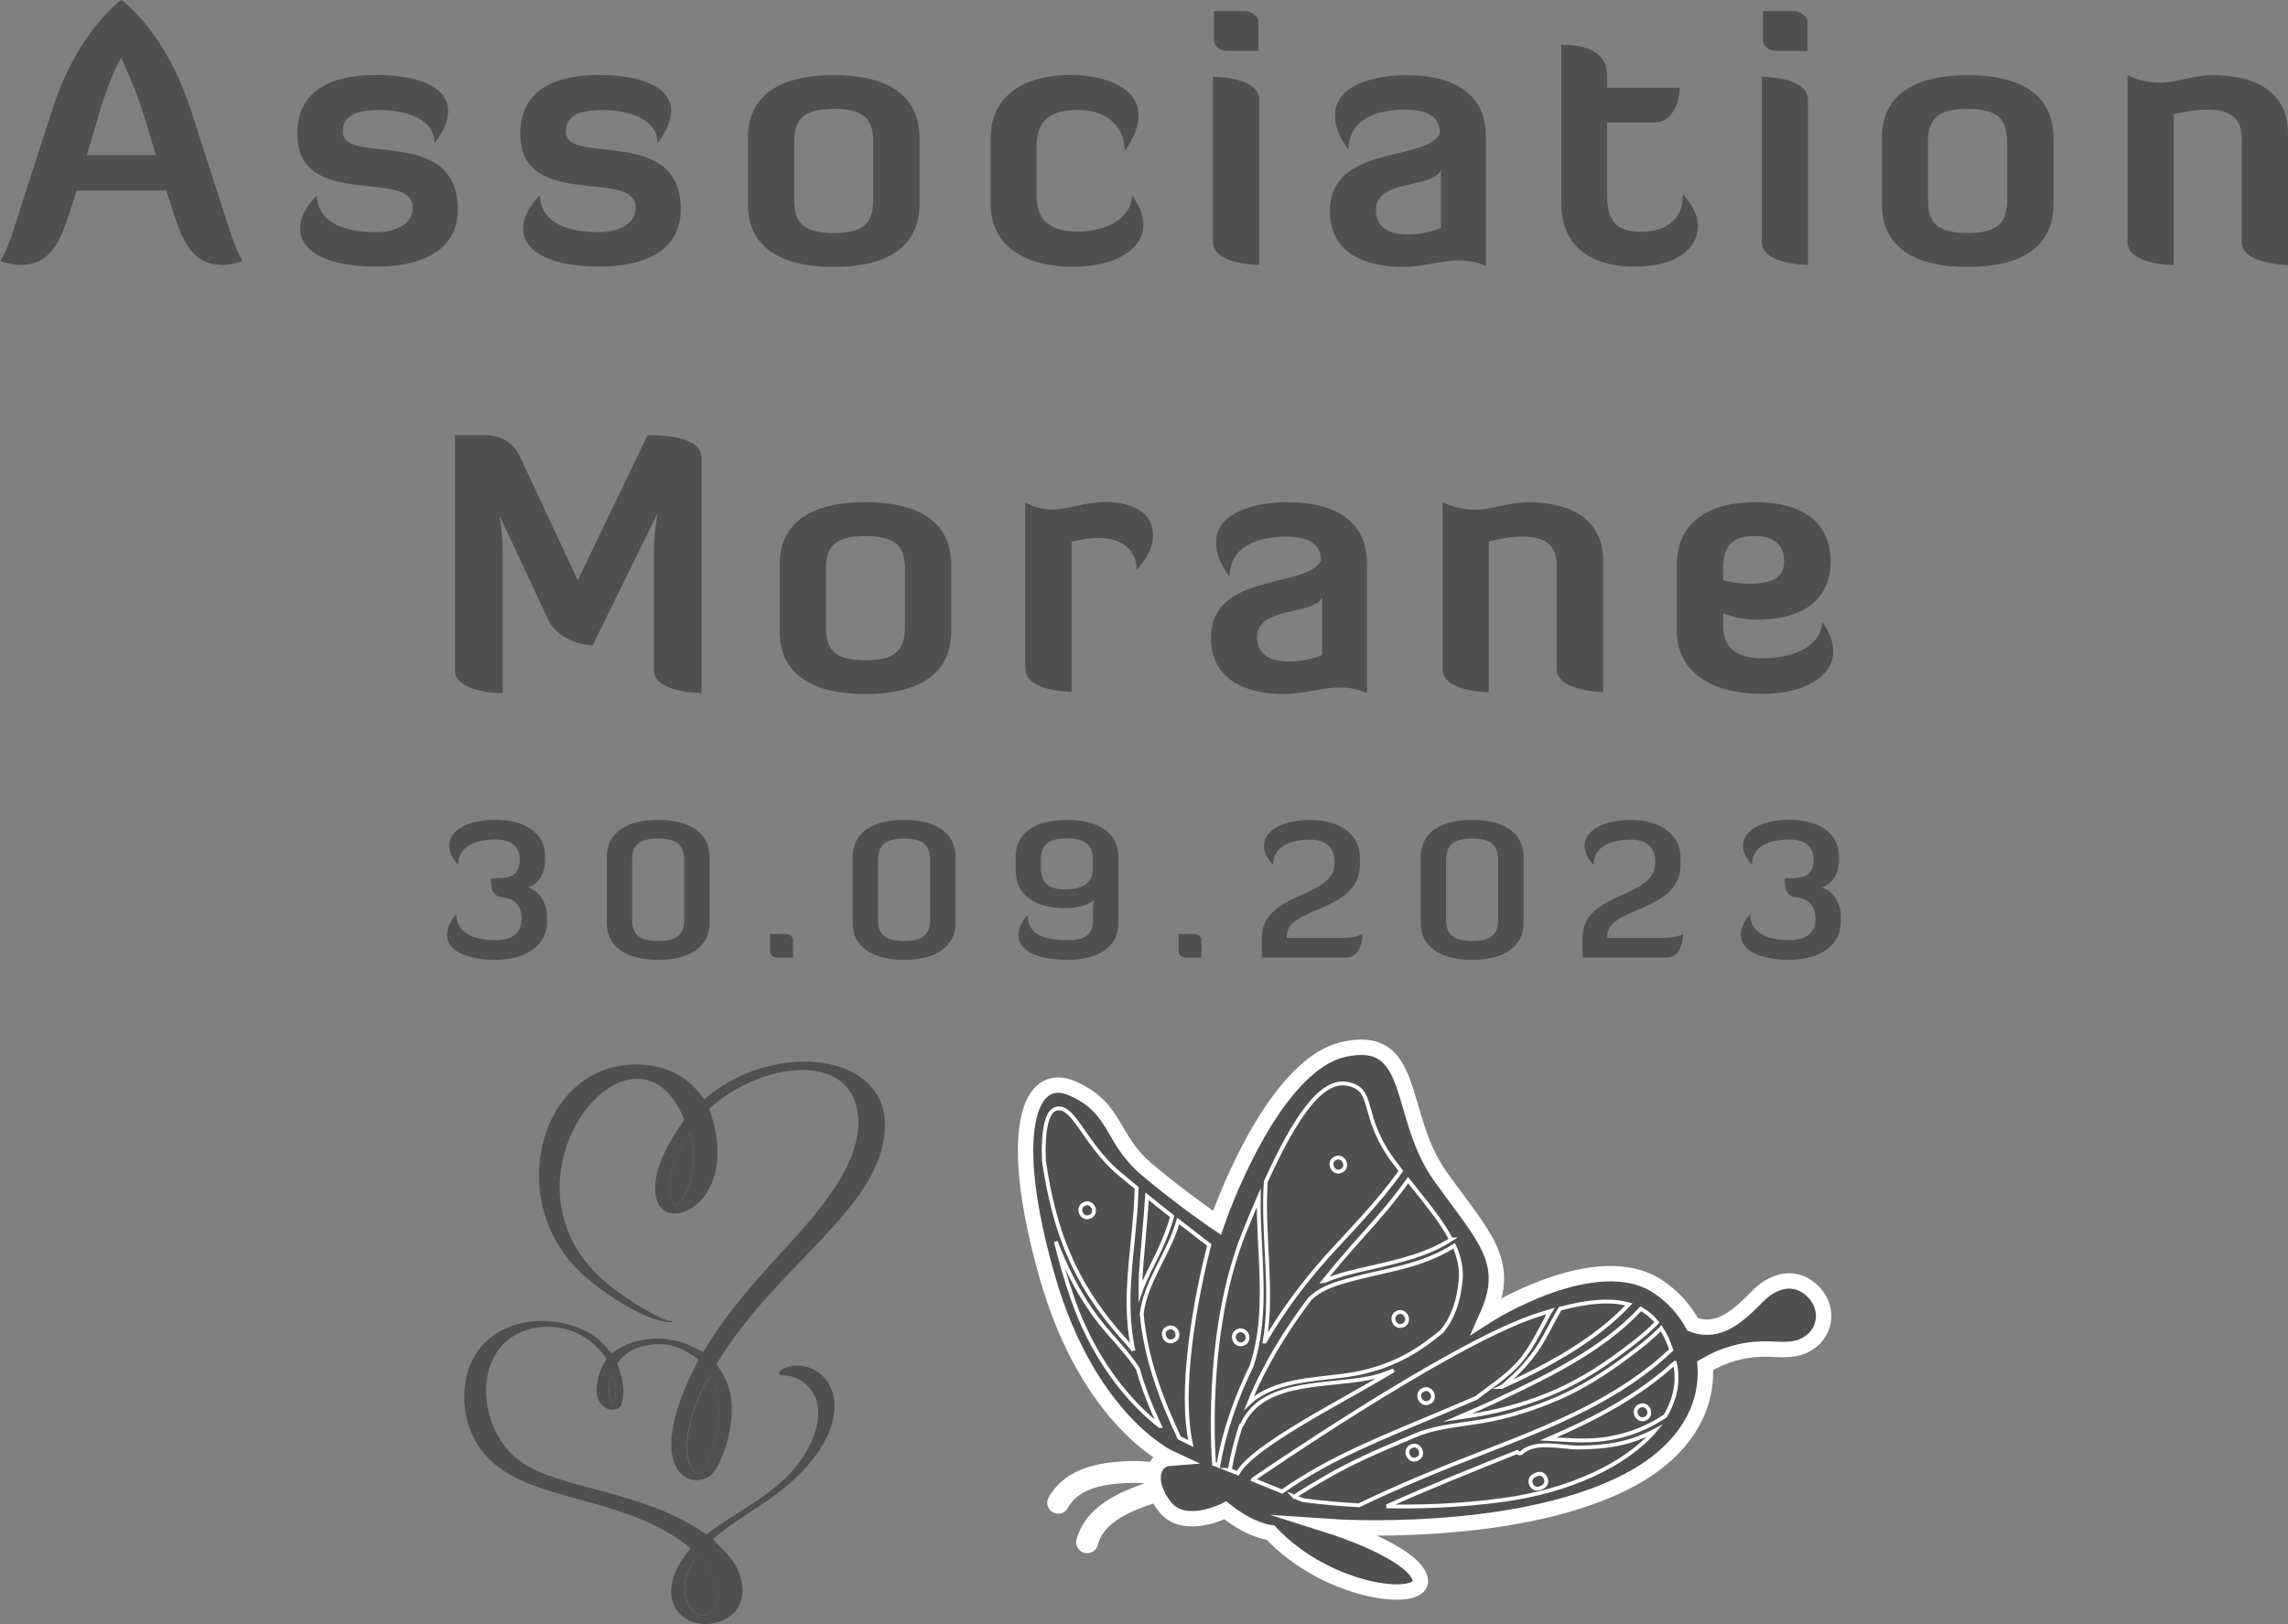 <svg xmlns="http://www.w3.org/2000/svg" id="Calque_1" viewBox="0 0 148.58 105.51"><rect x="0" y="0" width="148.58" height="105.51" fill="#808080" stroke="none"/><defs><style>
      .cls-1, .cls-2, .cls-3 {
        fill: #505050;
      }

      .cls-1, .cls-3 {
        stroke: #fff;
        stroke-miterlimit: 10;
      }

      .cls-3 {
        stroke-width: .25px;
      }
    </style></defs><g><g><path class="cls-2" d="M29.76,56.17c-1.42-1.51-.15-2.92,2.43-2.92,1.87,0,3.21.87,3.21,2.35v.31c0,.76-.41,1.54-1.12,1.74.8.22,1.24,1.1,1.24,1.88v.37c0,1.48-1.34,2.45-3.34,2.45-2.7,0-4-1.22-2.55-2.98,0,1.34,1.32,1.7,2.55,1.7s1.69-.59,1.69-1.35c0-.86-.38-1.33-1.24-1.43-.26-.04-.81-.11-.74-1.24h.39c1.08,0,1.47-.36,1.47-1.26,0-.75-.5-1.26-1.56-1.26s-2.44.31-2.43,1.64Z"></path><path class="cls-2" d="M46.08,59.94c0,1.61-1.34,2.41-3.34,2.41s-3.34-.8-3.34-2.41v-4.27c0-1.61,1.34-2.41,3.34-2.41s3.34.8,3.34,2.41v4.27ZM44.43,55.85c0-.97-.51-1.38-1.69-1.38s-1.69.41-1.69,1.38v3.9c0,.97.5,1.38,1.69,1.38s1.69-.41,1.69-1.38v-3.9Z"></path><path class="cls-2" d="M50.01,60.67h1.01c.26,0,.48.2.48.38v1.16h-1c-.27,0-.49-.17-.49-.38v-1.16Z"></path><path class="cls-2" d="M62.05,59.94c0,1.61-1.34,2.41-3.34,2.41s-3.34-.8-3.34-2.41v-4.27c0-1.61,1.34-2.41,3.34-2.41s3.34.8,3.34,2.41v4.27ZM60.4,55.85c0-.97-.51-1.38-1.69-1.38s-1.69.41-1.69,1.38v3.9c0,.97.5,1.38,1.69,1.38s1.69-.41,1.69-1.38v-3.9Z"></path><path class="cls-2" d="M65.95,55.67c0-1.61,1.34-2.41,3.34-2.41s3.34.8,3.34,2.41v4.27c0,1.61-1.34,2.41-3.34,2.41-2.76,0-3.99-1.24-2.55-2.94-.05,1.33,1.18,1.66,2.55,1.66,1.18,0,1.69-.34,1.69-1.32v-.65c0-.28.06-.63.06-.63,0,0-.53.52-1.87.52-1.87,0-3.21-.8-3.21-2.41v-.91ZM67.6,55.85v.54c0,.97.5,1.38,1.56,1.38s1.77-.33,1.81-1.31v-.62c0-.97-.51-1.38-1.69-1.38s-1.69.41-1.69,1.38Z"></path><path class="cls-2" d="M76.54,60.67h1.01c.26,0,.48.2.48.38v1.16h-1c-.27,0-.49-.17-.49-.38v-1.16Z"></path><path class="cls-2" d="M81.94,60.94c0-3.05,4.72-2.56,4.72-4.84v-.21c0-.76-.5-1.35-1.56-1.35s-2.44.31-2.43,1.64c-1.42-1.51-.15-2.92,2.43-2.92,1.87,0,3.21.94,3.21,2.41v.49c0,3.13-4.75,2.7-4.75,4.64v.12h3.74c.81,0,1.18-.26,1.18-.26,0,0,0,1.54-1.05,1.54h-5.49v-1.27Z"></path><path class="cls-2" d="M98.94,59.94c0,1.61-1.34,2.41-3.34,2.41s-3.34-.8-3.34-2.41v-4.27c0-1.61,1.34-2.41,3.34-2.41s3.34.8,3.34,2.41v4.27ZM97.29,55.85c0-.97-.51-1.38-1.69-1.38s-1.69.41-1.69,1.38v3.9c0,.97.5,1.38,1.69,1.38s1.69-.41,1.69-1.38v-3.9Z"></path><path class="cls-2" d="M102.76,60.94c0-3.05,4.72-2.56,4.72-4.84v-.21c0-.76-.5-1.35-1.56-1.35s-2.44.31-2.43,1.64c-1.42-1.51-.15-2.92,2.43-2.92,1.87,0,3.21.94,3.21,2.41v.49c0,3.13-4.75,2.7-4.75,4.64v.12h3.74c.81,0,1.18-.26,1.18-.26,0,0,0,1.54-1.05,1.54h-5.49v-1.27Z"></path><path class="cls-2" d="M113.78,56.17c-1.42-1.51-.15-2.92,2.43-2.92,1.87,0,3.21.87,3.21,2.35v.31c0,.76-.41,1.54-1.12,1.74.8.22,1.24,1.1,1.24,1.88v.37c0,1.48-1.34,2.45-3.34,2.45-2.7,0-4-1.22-2.55-2.98,0,1.34,1.32,1.7,2.55,1.7s1.69-.59,1.69-1.35c0-.86-.38-1.33-1.24-1.43-.26-.04-.81-.11-.74-1.24h.39c1.08,0,1.47-.36,1.47-1.26,0-.75-.5-1.26-1.56-1.26s-2.44.31-2.43,1.64Z"></path></g><g><path class="cls-2" d="M12.37,7.07l1.96,6.08c.55,1.73.97,3.12,1.43,3.81,0,0-.76.25-1.29.25-2.17,0-2.7-1.87-3.28-3.61l-.39-1.22h-5.82l-.39,1.22c-.58,1.73-1.11,3.61-3.28,3.61-.53,0-1.29-.25-1.29-.25.46-.69.88-2.08,1.43-3.81l1.96-6.08C4.95,2.31,7.54.23,7.88,0c.35.23,2.94,2.31,4.48,7.07ZM6.36,7.67l-.72,2.4h4.48l-.72-2.4c-.58-1.94-1.53-3.91-1.53-3.91-.37.58-.95,1.96-1.53,3.91Z"></path><path class="cls-2" d="M19.3,8.71c0-2.57,1.83-3.84,5.11-3.84,2.8,0,4.69.79,4.69,2.33,0,.6-.25,1.29-.88,2.08,0-1.43-1.64-2.13-3.58-2.13-1.62,0-2.38.42-2.38,1.41,0,2.24,7.47-.46,7.47,5.04,0,2.29-1.76,3.72-5.32,3.72-2.91,0-4.92-.88-4.92-2.47,0-.65.3-1.34,1.09-2.17.05,1.96,2.1,2.4,3.84,2.4.97,0,2.38-.35,2.38-1.6,0-2.59-7.49.23-7.49-4.78Z"></path><path class="cls-2" d="M33.78,8.71c0-2.57,1.83-3.84,5.11-3.84,2.8,0,4.69.79,4.69,2.33,0,.6-.25,1.29-.88,2.08,0-1.43-1.64-2.13-3.58-2.13-1.62,0-2.38.42-2.38,1.41,0,2.24,7.47-.46,7.47,5.04,0,2.29-1.76,3.72-5.32,3.72-2.91,0-4.92-.88-4.92-2.47,0-.65.3-1.34,1.09-2.17.05,1.96,2.1,2.4,3.84,2.4.97,0,2.38-.35,2.38-1.6,0-2.59-7.49.23-7.49-4.78Z"></path><path class="cls-2" d="M59.71,13.27c0,2.54-1.78,4.07-5.57,4.07s-5.57-1.53-5.57-4.07v-4.32c0-2.54,1.78-4.07,5.57-4.07s5.57,1.53,5.57,4.07v4.32ZM56.71,9.29c0-1.41-.44-2.22-2.57-2.22s-2.57.81-2.57,2.22v3.63c0,1.41.44,2.22,2.57,2.22s2.57-.81,2.57-2.22v-3.63Z"></path><path class="cls-2" d="M74.25,14.58c0,1.69-1.94,2.75-4.58,2.75-3.28,0-5.34-1.5-5.34-4.07v-4.32c0-2.52,1.92-4.07,5.22-4.07,1.8,0,4.39.62,4.39,2.66,0,.62-.28,1.39-.9,2.29,0-1.87-1.5-2.68-2.96-2.68-1.66,0-2.77.46-2.77,2.4v3.12c0,1.66.86,2.38,2.7,2.38,2.01,0,3.49-.99,3.51-2.36.49.72.72,1.34.72,1.9Z"></path><path class="cls-2" d="M78.77,4.99c.18,0,3,.02,3,1.5v10.72s-3,0-3-1.5V4.99ZM78.83.72h2.03c.37,0,.86.35.86.67v1.92h-2.03c-.49,0-.86-.35-.86-.67V.72Z"></path><path class="cls-2" d="M93.51,8.69c0-.83-.46-1.57-2.24-1.57-1.94,0-3.7.67-3.7,2.61-.67-.9-.88-1.62-.88-2.24,0-2.01,2.7-2.61,4.6-2.61,3.4,0,5.2,1.43,5.2,3.95v8.46c-.6-.3-1.2-.37-1.78-.37-1.16,0-2.31.42-3.63.42-2.38,0-4.72-.88-4.72-3.63,0-4.32,6.19-3.19,7.14-5.02ZM93.58,11.05c-.53,1.22-4.23.55-4.23,2.61,0,1.04.76,1.57,2.08,1.57,1.22,0,2.15-.42,2.15-.42v-3.77Z"></path><path class="cls-2" d="M101.38,2.91c.6,0,2.98,0,2.98,1.96v.83h4.72s-.02,2.26-1.71,2.26h-3.01v4.65c0,1.55.44,2.45,2.2,2.45,1.34,0,2.73-.58,2.73-2.43.62.69.97,1.34.97,2.06,0,1.41-1.34,2.63-4.11,2.63-3.03,0-4.76-1.5-4.76-4.07V2.91Z"></path><path class="cls-2" d="M114.41,4.99c.18,0,3,.02,3,1.5v10.72s-3,0-3-1.5V4.99ZM114.48.72h2.03c.37,0,.86.35.86.67v1.92h-2.03c-.49,0-.86-.35-.86-.67V.72Z"></path><path class="cls-2" d="M133.35,13.27c0,2.54-1.78,4.07-5.57,4.07s-5.57-1.53-5.57-4.07v-4.32c0-2.54,1.78-4.07,5.57-4.07s5.57,1.53,5.57,4.07v4.32ZM130.34,9.29c0-1.41-.44-2.22-2.57-2.22s-2.57.81-2.57,2.22v3.63c0,1.41.44,2.22,2.57,2.22s2.57-.81,2.57-2.22v-3.63Z"></path><path class="cls-2" d="M145.58,9.04c0-1.22-.58-1.92-2.22-1.92-1.18,0-2.2.32-2.2.32v9.78s-3,0-3-1.5V4.88s.9.49,2.08.49,2.2-.49,3.44-.49c2.38,0,4.9.81,4.9,3.81v8.53s-3.01-.05-3.01-1.5v-6.68Z"></path></g><g><path class="cls-2" d="M42.47,35.72c0-1.06.23-2.38.23-2.38l-4.21,8.58s-1.87,0-2.8-1.48l-3.26-6.96s.21,1.18.21,2.24v9.31s-3.1,0-3.1-1.5v-15.26h1.99c.09,0,1.57-.05,2.22,1.36l3.77,8.07c1.48-3.12,3.07-6.36,4.53-9.43.79,0,3.51,0,3.51,1.5v15.25s-3.1,0-3.1-1.5v-7.81Z"></path><path class="cls-2" d="M61.77,41.01c0,2.54-1.78,4.07-5.57,4.07s-5.57-1.53-5.57-4.07v-4.32c0-2.54,1.78-4.07,5.57-4.07s5.57,1.53,5.57,4.07v4.32ZM58.77,37.04c0-1.41-.44-2.22-2.57-2.22s-2.57.81-2.57,2.22v3.63c0,1.41.44,2.22,2.57,2.22s2.57-.81,2.57-2.22v-3.63Z"></path><path class="cls-2" d="M66.58,43.46v-10.82c.69.35,1.27.46,1.78.46,1.02,0,2.03-.49,3.4-.49,1.64,0,3.12.6,3.12,2.17,0,1.13-.88,1.99-1.06,2.26,0-1.46-1.16-2.1-2.5-2.1-.79,0-1.48.21-1.73.25v9.75s-3,0-3-1.5Z"></path><path class="cls-2" d="M85.79,36.43c0-.83-.46-1.57-2.24-1.57-1.94,0-3.7.67-3.7,2.61-.67-.9-.88-1.62-.88-2.24,0-2.01,2.7-2.61,4.6-2.61,3.4,0,5.2,1.43,5.2,3.95v8.46c-.6-.3-1.2-.37-1.78-.37-1.16,0-2.31.42-3.63.42-2.38,0-4.72-.88-4.72-3.63,0-4.32,6.19-3.19,7.14-5.02ZM85.86,38.79c-.53,1.22-4.23.55-4.23,2.61,0,1.04.76,1.57,2.08,1.57,1.22,0,2.15-.42,2.15-.42v-3.77Z"></path><path class="cls-2" d="M101.1,36.78c0-1.22-.58-1.92-2.22-1.92-1.18,0-2.2.32-2.2.32v9.78s-3,0-3-1.5v-10.84s.9.49,2.08.49,2.2-.49,3.44-.49c2.38,0,4.9.81,4.9,3.81v8.53s-3.01-.05-3.01-1.5v-6.68Z"></path><path class="cls-2" d="M108.89,41.01v-4.32c0-2.54,1.8-4.07,5.11-4.07s4.88,1.53,4.88,3.84c0,1.96-1.16,3.79-4.81,3.79-.74,0-1.48-.14-2.17-.42v.83c0,1.39.83,2.1,2.57,2.1,2.29,0,3.84-.97,3.86-2.36.49.69.72,1.32.72,1.9,0,1.66-1.92,2.77-4.58,2.77-3.51,0-5.57-1.53-5.57-4.07ZM111.89,37.71c.23.05,1.04.21,1.73.21,1.66,0,2.24-.53,2.24-1.46,0-.97-.53-1.64-1.96-1.64-1.57,0-2.01.81-2.01,2.22v.67Z"></path></g></g><g><g><path class="cls-2" d="M44.88,95.28c.1.19.21.38.42.48.88-.49,2.13-4.09.83-6.43-.66.96-2.1,4.26-1.24,5.94Z"></path><path class="cls-2" d="M39.81,89.26c-.36.64-.35,1.54,0,1.9.32-.64.17-1.27,0-1.9Z"></path><path class="cls-2" d="M43.67,78.02c.13.32.16.3.37.13,1.06-.85,1.23-3.34.73-4.52-.75.92-1.62,3.16-1.11,4.39Z"></path><path class="cls-2" d="M45.31,101.04c-1.82,2.22-.24,4.4.69,3.81.58-.37.74-1.21.56-1.87-.27-.99-1.03-1.86-1.25-1.95Z"></path><path class="cls-2" d="M51.46,88.73c-.75.09-1.19.61-.61.61,1.16,0,2.15.95,2.27,2.09.15,1.41-.7,3.2-2.05,4.52-1.6,1.56-3.37,2.33-5.1,3.66-.12.09-.1.07-.35-.1-3.91-2.67-9.2-2.79-11.71-4.5-2.97-2.01-3.36-7.39.23-8.6,1.8-.61,4.05-.01,5.26,1.88-.36.49-.54,1.03-.63,1.61-.27,1.77,1.37,2,1.59,1.31.3-.99.02-1.78-.28-2.65.38-.48.75-.83,1.42-1.04,2.18-.69,3.41.52,3.87.8-4.01,7.59-.13,8.75,1,7.28.53-.69,1.18-2.51,1.15-4.2-.03-1.31-.49-2.05-1-2.79,3.99-6.57,10.7-10.08,10.94-15.3.23-4.93-7.04-5.73-11.5-2.09-.27.22-.21.23-.37.01-.9-1.26-2.27-2.02-4.06-2.08-6.3-.21-8.81,8.42-4.06,13.28,1.22,1.25,4.56,3.59,6.25,3.45-.11-.1-.2-.07-.38-.1-.88-.32-2.95-1.5-4.33-2.77-7.24-6.7,2.22-18.12,5.42-10.3.05.12-2.39,2.97-1.79,5.21.62,2.33,5.58.11,3.41-5.89,3.43-3.12,9.17-3.72,9.66.32.45,3.69-3.69,7.53-6.34,10.53-2.56,2.89-3.41,4.53-3.72,4.94-1.7-.88-1.67-.67-2.28-.82-2.31-.28-3.52.86-3.66.92-.4-.49-.83-1.08-1.87-1.55-2.83-1.27-6.49-.4-7.44,2.65-.56,1.81-.22,4.05,1.21,5.6,2.81,3.05,8.99,2.44,13.24,5.96-3.02,3.52-.01,5.83,2.3,4.57.95-.52,1.24-1.54.98-2.55-.32-1.26-1.06-1.79-1.85-2.61,1.91-1.65,3.97-2.47,5.81-4.4,3.76-3.94,1.81-7.15-.65-6.87ZM44.04,78.15c-.21.17-.24.19-.37-.13-.52-1.22.35-3.46,1.11-4.39.49,1.18.33,3.67-.73,4.52ZM46.12,89.33c1.3,2.34.06,5.93-.83,6.43-.21-.11-.32-.29-.42-.48-.86-1.69.58-4.98,1.24-5.94ZM39.81,89.26c.18.63.32,1.26,0,1.9-.36-.36-.37-1.26,0-1.9ZM46.55,102.99c.18.66.03,1.5-.56,1.87-.93.58-2.52-1.59-.69-3.81.22.09.98.96,1.25,1.95Z"></path></g><g><path class="cls-1" d="M68.54,97.52c.83-1.53,2.58-1.96,4.2-2.08.73-.06,1.49-.05,2.22.07.14-.45.49-.75,1.01-.79,0,0-5.27-2.42-7.95-11.74-2.68-9.32-1.25-13.55,1.64-12.27,2.89,1.28,2.45,3.26,4.81,5.25,2.36,1.99,4.56,3.47,4.56,3.47,0,0,3.46-10.22,8.25-11.27,4.79-1.05,3.41,4.28,6.26,8.26,2.85,3.98,4.61,5.5,3.05,9.02,0,0,7.02-4.5,11.04-1.89.96.63,1.75,1.49,2.29,2.48,1.71.65,2.99-.58,4.24-1.85,1.04-1.05,2.5-1.43,3.64-.22,1.04,1.11.75,2.78-.63,3.44-.81.39-1.69.23-2.55.23-1.43,0-2.73.39-3.89,1.08.2,2.69-1.29,5.68-5.4,7.68-7.29,3.56-18.75,2.79-18.75,2.79,0,0,5.13,1.63,5.63,3.34.51,1.71-5.89,1.1-9.7-2.96,0,0-1.24-.1-2.94-1.45,0,0-2.58,1.32-3.85-.15-.25-.29-.44-.59-.57-.88-.26.07-.53.15-.79.24-1.45.51-3.14,1.3-3.56,2.92-.07.26-.47.16-.41-.1.42-1.56,1.83-2.41,3.24-2.99.45-.18.9-.34,1.36-.47-.08-.27-.12-.53-.11-.76-.6-.1-1.23-.11-1.85-.08-1.54.08-3.33.4-4.13,1.88-.13.24-.5.04-.37-.2Z"></path><path class="cls-3" d="M107.47,86.03c-.63.64-1.37,1.2-2.09,1.74-1.52,1.14-3.1,2.12-4.86,2.83-1.63.66-3.31,1.11-5.04,1.37-.27.04-.55.08-.82.12.77-.33,1.54-.66,2.29-1.01,3.37-1.59,7.07-3.33,9.6-6.06.41.22.75.51,1.05.88-.04.04-.08.09-.12.13ZM84.03,97.21l.57.23s1.41.22,3.65.34c2.67-1.28,5.42-2.41,8.17-3.47,4.44-1.72,8.81-3.47,12.11-6.63-.18-.54-.4-1.01-.66-1.41-.03.03-.07.07-.1.11-.64.64-1.37,1.2-2.09,1.74-1.44,1.08-2.93,2.03-4.58,2.74-1.55.66-3.18,1.18-4.84,1.46-1.33.22-2.71.33-3.99.77-.25.1-.5.21-.75.31-.08.04-.16.07-.24.11-.03.02-.06.03-.09.03-1.77.74-3.53,1.52-5.18,2.48-.62.36-1.29.76-1.97,1.2ZM108.76,88.53c-2.34,2.14-5.17,3.63-8.21,4.94,1.03.05,2.03.15,3.08.07,1.69-.14,3.18-.67,4.51-1.56.65-1.09.89-2.26.62-3.45ZM90.03,97.85c2.14.04,4.75-.03,7.54-.41,4.38-.59,8-2.3,9.9-4.51-.73.38-1.5.68-2.34.85-.85.18-1.72.24-2.58.25-1.11.01-2.84-.49-3.72.32-.11.1-.24.06-.31-.03-2.84,1.14-5.69,2.27-8.47,3.53ZM94.23,80.51c-.63-1.2-1.65-2.42-2.79-3.85-.88,1.24-1.88,2.41-2.83,3.46-.92,1.02-1.82,2.06-2.67,3.12.02,0,.03-.02.05-.02,1-.44,2.11-.67,3.18-.91,1.81-.42,3.59-.84,5.07-1.8ZM82.14,87.14c1.13-1.95,2.49-3.78,3.98-5.45,1.47-1.64,3.38-3.54,4.85-5.63-.14-.18-.27-.36-.41-.54-2.33-3.08-1.16-4.78-3.1-5.12-1.58-.28-3.25,1.92-5.26,6.36-.24,3.4.5,6.99-.07,10.38ZM78.85,95.09l.26.11c.4-2.24,1.15-4.4,2.16-6.45,1.17-3.5.43-7.3.47-10.95-.31.71-.62,1.47-.95,2.28-2.66,6.65-1.95,15.01-1.95,15.01ZM81.37,96.12l1.89.77s.03-.02.04-.03c3.12-2.19,6.57-3.51,10.06-4.99.81-.34,1.67-.7,2.54-1.08,0,0,.01-.02.02-.03,1.03-.79,2.15-1.49,2.96-2.53.6-.77,1.04-1.65,1.5-2.51.1-.19.2-.38.31-.56-.35.1-.7.22-1.08.34-5.73,1.97-18.23,10.6-18.23,10.6ZM97.52,90.09c3.02-1.37,6.08-3.04,8.26-5.36-1.12-.32-2.59-.22-4.47.28-.35.59-.66,1.21-.99,1.81-.76,1.39-1.69,2.34-2.79,3.27ZM79.85,95.49l.53.21c.95-1.77,6.78-4.67,10.03-6.63.03-.02.06-.04.1-.06-.33.14-.67.27-1.02.37-2.71.78-7.39.03-8.82,3.13-.02.05-.06.08-.09.1-.3.93-.55,1.89-.72,2.88ZM94.85,83.19c.08-.78-.09-1.52-.42-2.27-.99.64-2.11,1.06-3.32,1.38-1.18.31-2.38.53-3.55.86-.8.23-1.59.46-2.25.99-.09.07-.17.15-.25.22-1.6,2.12-2.97,4.36-3.95,6.77,1.54-1.45,4.1-1.52,6.11-1.78,2.01-.26,3.76-.9,5.41-2.1.34-.25.68-.51,1.01-.78.75-.95,1.08-1.97,1.21-3.3Z"></path><path class="cls-3" d="M76.39,79.7c.04-.13.08-.26.12-.39,1.15.9,2.02,1.56,2.02,1.56,0,0-2.21,8.15-1.2,12.9l-.75-.37c-1.22-2.61-2.17-5.18-2.44-8.05.24-2,1.62-3.75,2.25-5.65ZM76.12,79.01c-.52-.41-1.08-.85-1.63-1.3-.1,1.54-.26,3.08-.38,4.65-.04.52-.05,1.03-.05,1.53.33-.92.82-1.79,1.25-2.71.32-.7.6-1.42.81-2.16ZM73.6,87.73c-.1-.48-.18-.96-.23-1.46-.3-2.88.3-5.68.42-8.55,0-.16.01-.35.02-.56-.41-.33-.8-.65-1.16-.96-2.26-1.9-2.98-4.65-4.16-4.14-.53.23-.78,1.48-.7,3.34.34,2.32.87,4.57,1.92,6.77.82,1.72,1.86,3.21,3.12,4.63.27.3.53.6.77.91ZM75.31,92.63c-.56-1.21-1.06-2.44-1.42-3.72-.65-1-1.52-1.87-2.3-2.82-1.1-1.34-1.96-2.9-2.65-4.49-.14-.32-.25-.63-.37-.95.29,1.21.65,2.48,1.11,3.78,1.63,4.66,4.36,7.21,5.63,8.2Z"></path><path class="cls-3" d="M90.74,85.27c.53-.25.91.58.38.82-.53.25-.91-.58-.38-.82Z"></path><path class="cls-3" d="M86.72,75.24c.53-.25.91.58.38.82-.53.25-.91-.58-.38-.82Z"></path><path class="cls-3" d="M80.38,86.46c.53-.25.91.58.38.82-.53.25-.91-.58-.38-.82Z"></path><path class="cls-3" d="M70.41,78.21c.53-.25.91.58.38.82-.53.25-.91-.58-.38-.82Z"></path><path class="cls-3" d="M75.83,86.27c.53-.25.91.58.38.82-.53.25-.91-.58-.38-.82Z"></path><path class="cls-3" d="M92.42,90.28c.53-.25.91.58.38.82-.53.25-.91-.58-.38-.82Z"></path><path class="cls-3" d="M91.65,93.95c.53-.25.91.58.38.82-.53.25-.91-.58-.38-.82Z"></path><path class="cls-3" d="M99.64,95.84l.14-.06c.53-.25.91.58.38.82l-.14.06c-.53.25-.91-.58-.38-.82Z"></path><path class="cls-3" d="M106.47,91.33c.53-.25.91.58.38.82-.53.25-.91-.58-.38-.82Z"></path></g></g></svg>
